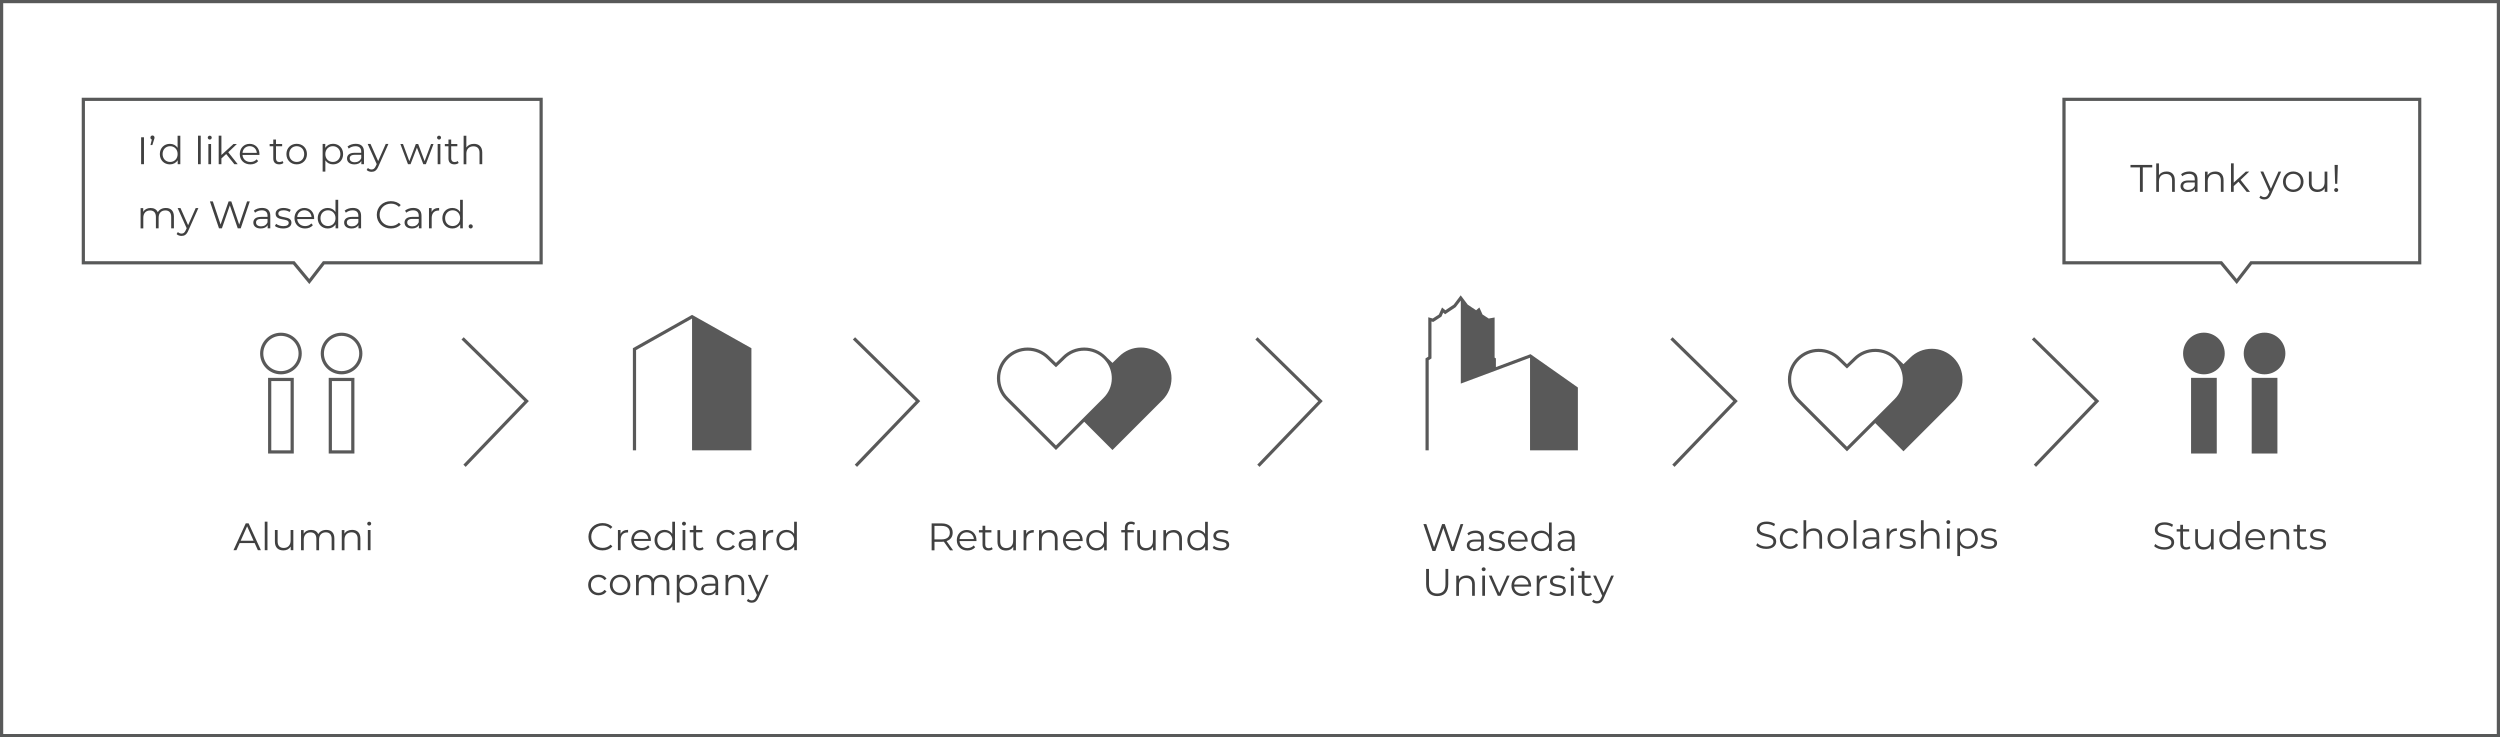 <?xml version="1.0" encoding="utf-8"?>
<!-- Generator: Adobe Illustrator 22.0.1, SVG Export Plug-In . SVG Version: 6.00 Build 0)  -->
<svg version="1.1" id="作業" xmlns="http://www.w3.org/2000/svg" xmlns:xlink="http://www.w3.org/1999/xlink" x="0px" y="0px"
	 width="780px" height="230px" viewBox="0 0 780 230" enable-background="new 0 0 780 230" xml:space="preserve">
<g>
	<g>
		<path fill="#595959" d="M87.65,116.8c-3.59,0-6.5-2.92-6.5-6.5s2.92-6.5,6.5-6.5s6.5,2.92,6.5,6.5S91.24,116.8,87.65,116.8z
			 M87.65,104.79c-3.04,0-5.5,2.47-5.5,5.5s2.47,5.5,5.5,5.5s5.5-2.47,5.5-5.5S90.68,104.79,87.65,104.79z"/>
		<path fill="#595959" d="M91.66,141.5h-8.02v-23.61h8.02V141.5z M84.64,140.5h6.02v-21.61h-6.02V140.5z"/>
	</g>
	<g>
		<path fill="#595959" d="M106.57,116.8c-3.59,0-6.5-2.92-6.5-6.5s2.92-6.5,6.5-6.5s6.5,2.92,6.5,6.5S110.16,116.8,106.57,116.8z
			 M106.57,104.79c-3.04,0-5.5,2.47-5.5,5.5s2.47,5.5,5.5,5.5s5.5-2.47,5.5-5.5S109.61,104.79,106.57,104.79z"/>
		<path fill="#595959" d="M110.58,141.5h-8.02v-23.61h8.02V141.5z M103.56,140.5h6.02v-21.61h-6.02V140.5z"/>
	</g>
</g>
<polygon fill="#595959" points="215.92,98.24 197.46,108.64 197.46,140.5 198.46,140.5 198.46,109.23 215.92,99.39 215.92,99.39 
	215.92,140.5 234.44,140.5 234.44,108.64 "/>
<path fill="#595959" d="M362.71,111.23c-1.81-1.81-4.22-2.81-6.78-2.81s-4.97,1-6.78,2.81c-0.82,0.82-1.62,1.58-2.06,1.99
	c-0.37-0.35-0.99-0.94-1.67-1.6l-0.08-0.09c-0.09-0.1-0.17-0.2-0.27-0.29c-1.82-1.82-4.23-2.8-6.8-2.81c-2.55,0.01-4.95,1-6.76,2.81
	l-0.37,0.37c-0.68,0.67-1.31,1.27-1.68,1.62c-0.44-0.41-1.23-1.17-2.05-1.99c-1.81-1.81-4.22-2.81-6.78-2.81s-4.97,1-6.78,2.81
	c-1.81,1.81-2.81,4.22-2.81,6.78c0,2.56,1,4.97,2.81,6.78l15.61,15.61l8.82-8.82l8.81,8.82l15.61-15.61
	c1.81-1.81,2.81-4.22,2.81-6.78C365.52,115.45,364.52,113.04,362.71,111.23z M314.56,124.08c-1.62-1.62-2.51-3.78-2.51-6.07
	c0-2.29,0.89-4.45,2.51-6.07c1.62-1.62,3.78-2.52,6.07-2.52c2.29,0,4.45,0.89,6.07,2.52c1.24,1.24,2.42,2.33,2.42,2.33l0.34,0.31
	l0.34-0.31c0,0,0.96-0.88,2.05-1.96l0.38-0.38c1.62-1.62,3.76-2.51,6.05-2.51c0.01,0,0.01,0,0.02,0c2.29,0,4.45,0.89,6.07,2.51
	c0.08,0.08,0.15,0.16,0.22,0.24l0.1,0.11c3.04,3.39,2.9,8.57-0.32,11.79l-14.91,14.91L314.56,124.08z"/>
<polygon fill="#595959" points="477.52,110.5 466.72,114.53 466.72,111.82 466.32,111.57 466.32,99.05 464.49,99.38 462.55,98.13 
	461.56,95.93 460.54,96.8 457.94,95.06 455.74,92.14 453.54,95.06 450.94,96.8 449.92,95.93 448.93,98.13 447.01,99.37 
	445.62,98.99 445.62,111.28 444.76,111.82 444.76,140.5 445.76,140.5 445.76,112.37 446.62,111.83 446.62,100.3 447.18,100.45 
	449.72,98.8 450.28,97.55 450.87,98.05 454.16,95.85 455.74,93.8 455.77,93.84 455.77,119.68 477.37,111.62 477.37,140.5 
	492.3,140.5 492.3,120.9 "/>
<path fill="#595959" d="M609.5,111.63c-1.81-1.81-4.22-2.81-6.78-2.81s-4.97,1-6.78,2.81c-0.82,0.82-1.62,1.58-2.06,1.99
	c-0.37-0.34-0.99-0.94-1.67-1.6l-0.09-0.1c-0.08-0.1-0.17-0.19-0.26-0.28c-1.81-1.81-4.22-2.81-6.78-2.81c-0.01,0-0.01,0-0.02,0
	c-2.55,0.01-4.95,1-6.76,2.81l-0.37,0.37c-0.68,0.67-1.31,1.27-1.68,1.62c-0.44-0.41-1.23-1.17-2.05-1.99
	c-1.81-1.81-4.22-2.81-6.78-2.81s-4.97,1-6.78,2.81c-1.81,1.81-2.81,4.22-2.81,6.78s1,4.97,2.81,6.78l15.61,15.61l8.82-8.81
	l8.81,8.81l15.61-15.61c1.81-1.81,2.81-4.22,2.81-6.78S611.31,113.44,609.5,111.63z M576.25,139.38l-14.9-14.91
	c-1.62-1.62-2.51-3.78-2.51-6.07c0-2.29,0.89-4.45,2.51-6.07c1.62-1.62,3.78-2.52,6.07-2.52c2.29,0,4.45,0.89,6.07,2.52
	c1.24,1.23,2.42,2.33,2.42,2.33l0.34,0.31l0.34-0.31c0,0,0.96-0.88,2.05-1.96l0.38-0.38c1.62-1.62,3.77-2.51,6.05-2.51
	c0.01,0,0.01,0,0.02,0c2.29,0,4.45,0.89,6.07,2.52c0.07,0.07,0.14,0.15,0.21,0.23l0.11,0.12v0c1.52,1.7,2.24,3.84,2.19,5.96
	c-0.06,2.12-0.9,4.22-2.51,5.83l-6.8,6.8l0,0L576.25,139.38z"/>
<g>
	<path fill="#595959" d="M687.62,103.79c-3.59,0-6.5,2.92-6.5,6.5c0,3.59,2.92,6.5,6.5,6.5s6.5-2.92,6.5-6.5
		C694.12,106.7,691.2,103.79,687.62,103.79z"/>
	<rect x="683.61" y="117.89" fill="#595959" width="8.02" height="23.61"/>
	<path fill="#595959" d="M706.54,103.79c-3.59,0-6.5,2.92-6.5,6.5c0,3.59,2.92,6.5,6.5,6.5s6.5-2.92,6.5-6.5
		C713.05,106.7,710.13,103.79,706.54,103.79z"/>
	<rect x="702.53" y="117.89" fill="#595959" width="8.02" height="23.61"/>
</g>
<g>
	<g>
		<path fill="#404040" d="M79.45,169.43h-4.68l-1.01,2.24h-0.92l3.84-8.4h0.88l3.84,8.4h-0.94L79.45,169.43z M79.12,168.71
			l-2.02-4.51l-2.01,4.51H79.12z"/>
		<path fill="#404040" d="M82.6,162.77h0.85v8.9H82.6V162.77z"/>
		<path fill="#404040" d="M91.52,165.36v6.31H90.7v-1.15c-0.44,0.77-1.26,1.21-2.27,1.21c-1.61,0-2.66-0.9-2.66-2.71v-3.66h0.85
			v3.57c0,1.34,0.7,2.03,1.9,2.03c1.32,0,2.15-0.85,2.15-2.29v-3.31H91.52z"/>
		<path fill="#404040" d="M104.32,168.01v3.66h-0.85v-3.57c0-1.33-0.67-2.01-1.81-2.01c-1.3,0-2.11,0.84-2.11,2.28v3.31h-0.85v-3.57
			c0-1.33-0.67-2.01-1.82-2.01c-1.28,0-2.11,0.84-2.11,2.28v3.31h-0.85v-6.31h0.82v1.15c0.44-0.76,1.26-1.2,2.31-1.2
			c1.04,0,1.86,0.44,2.24,1.33c0.46-0.82,1.35-1.33,2.49-1.33C103.31,165.31,104.32,166.2,104.32,168.01z"/>
		<path fill="#404040" d="M112.44,168.01v3.66h-0.85v-3.57c0-1.33-0.7-2.01-1.9-2.01c-1.35,0-2.21,0.84-2.21,2.28v3.31h-0.85v-6.31
			h0.82v1.16c0.46-0.77,1.31-1.21,2.4-1.21C111.39,165.31,112.44,166.2,112.44,168.01z"/>
		<path fill="#404040" d="M114.57,163.37c0-0.32,0.28-0.6,0.62-0.6s0.62,0.26,0.62,0.59c0,0.35-0.26,0.62-0.62,0.62
			C114.85,163.98,114.57,163.71,114.57,163.37z M114.76,165.36h0.85v6.31h-0.85V165.36z"/>
	</g>
</g>
<g>
	<g>
		<path fill="#404040" d="M44.03,42.83h0.89v8.4h-0.89V42.83z"/>
		<path fill="#404040" d="M48.21,42.92c0,0.2-0.05,0.35-0.16,0.68l-0.52,1.66h-0.58l0.42-1.73c-0.26-0.08-0.44-0.3-0.44-0.61
			c0-0.38,0.28-0.65,0.64-0.65C47.94,42.27,48.21,42.56,48.21,42.92z"/>
		<path fill="#404040" d="M56.26,42.33v8.9h-0.82v-1.25c-0.52,0.85-1.39,1.31-2.43,1.31c-1.8,0-3.14-1.31-3.14-3.21
			s1.34-3.2,3.14-3.2c1.01,0,1.87,0.43,2.4,1.25v-3.79H56.26z M55.42,48.07c0-1.48-1.01-2.46-2.34-2.46c-1.34,0-2.35,0.98-2.35,2.46
			s1.01,2.46,2.35,2.46C54.41,50.53,55.42,49.55,55.42,48.07z"/>
		<path fill="#404040" d="M61.78,42.33h0.85v8.9h-0.85V42.33z"/>
		<path fill="#404040" d="M64.82,42.93c0-0.32,0.28-0.6,0.62-0.6s0.62,0.26,0.62,0.59c0,0.35-0.26,0.62-0.62,0.62
			C65.09,43.54,64.82,43.26,64.82,42.93z M65.01,44.92h0.85v6.31h-0.85V44.92z"/>
		<path fill="#404040" d="M70.57,48.06l-1.49,1.37v1.8h-0.85v-8.9h0.85v6.03l3.77-3.44h1.06l-2.7,2.58l2.95,3.73h-1.04L70.57,48.06z
			"/>
		<path fill="#404040" d="M80.94,48.34h-5.28c0.1,1.32,1.1,2.2,2.48,2.2c0.77,0,1.45-0.28,1.93-0.83l0.48,0.55
			c-0.56,0.67-1.44,1.03-2.43,1.03c-1.97,0-3.31-1.34-3.31-3.21s1.31-3.2,3.08-3.2c1.78,0,3.06,1.31,3.06,3.2
			C80.95,48.15,80.94,48.24,80.94,48.34z M75.66,47.7h4.47c-0.11-1.24-1.01-2.1-2.24-2.1C76.67,45.6,75.77,46.47,75.66,47.7z"/>
		<path fill="#404040" d="M88.44,50.84c-0.34,0.3-0.84,0.44-1.33,0.44c-1.19,0-1.85-0.67-1.85-1.83v-3.81h-1.13v-0.72h1.13v-1.38
			h0.85v1.38h1.92v0.72h-1.92v3.77c0,0.74,0.38,1.15,1.09,1.15c0.35,0,0.7-0.11,0.94-0.32L88.44,50.84z"/>
		<path fill="#404040" d="M89.36,48.07c0-1.87,1.37-3.2,3.21-3.2c1.85,0,3.2,1.33,3.2,3.2s-1.36,3.21-3.2,3.21
			C90.72,51.29,89.36,49.94,89.36,48.07z M94.91,48.07c0-1.48-1-2.46-2.34-2.46s-2.35,0.98-2.35,2.46s1.01,2.46,2.35,2.46
			S94.91,49.55,94.91,48.07z"/>
		<path fill="#404040" d="M107.05,48.07c0,1.92-1.34,3.21-3.14,3.21c-1.01,0-1.87-0.43-2.4-1.25v3.51h-0.85v-8.64h0.82v1.25
			c0.52-0.84,1.39-1.29,2.43-1.29C105.71,44.87,107.05,46.17,107.05,48.07z M106.2,48.07c0-1.46-1.02-2.46-2.35-2.46
			c-1.34,0-2.35,1-2.35,2.46c0,1.48,1.01,2.46,2.35,2.46C105.18,50.53,106.2,49.55,106.2,48.07z"/>
		<path fill="#404040" d="M113.56,47.32v3.91h-0.82v-0.98c-0.38,0.65-1.13,1.04-2.17,1.04c-1.43,0-2.3-0.74-2.3-1.83
			c0-0.97,0.62-1.79,2.43-1.79h2v-0.38c0-1.08-0.61-1.67-1.79-1.67c-0.82,0-1.58,0.29-2.1,0.74l-0.38-0.64
			c0.64-0.54,1.57-0.85,2.57-0.85C112.63,44.87,113.56,45.69,113.56,47.32z M112.71,49.33V48.3h-1.98c-1.22,0-1.62,0.48-1.62,1.13
			c0,0.73,0.59,1.19,1.6,1.19C111.66,50.62,112.37,50.16,112.71,49.33z"/>
		<path fill="#404040" d="M121.18,44.92l-3.15,7.06c-0.53,1.24-1.2,1.63-2.1,1.63c-0.59,0-1.15-0.19-1.54-0.58l0.4-0.63
			c0.31,0.31,0.7,0.48,1.15,0.48c0.56,0,0.95-0.26,1.31-1.06l0.28-0.61l-2.82-6.3h0.89l2.38,5.36l2.37-5.36H121.18z"/>
		<path fill="#404040" d="M135.26,44.92l-2.39,6.31h-0.8l-1.99-5.17l-1.99,5.17h-0.8l-2.38-6.31h0.82l1.98,5.36l2.03-5.36h0.73
			l2.01,5.36l2-5.36H135.26z"/>
		<path fill="#404040" d="M136.36,42.93c0-0.32,0.28-0.6,0.62-0.6s0.62,0.26,0.62,0.59c0,0.35-0.26,0.62-0.62,0.62
			C136.64,43.54,136.36,43.26,136.36,42.93z M136.55,44.92h0.85v6.31h-0.85V44.92z"/>
		<path fill="#404040" d="M143.1,50.84c-0.34,0.3-0.84,0.44-1.33,0.44c-1.19,0-1.85-0.67-1.85-1.83v-3.81h-1.13v-0.72h1.13v-1.38
			h0.85v1.38h1.92v0.72h-1.92v3.77c0,0.74,0.38,1.15,1.09,1.15c0.35,0,0.7-0.11,0.94-0.32L143.1,50.84z"/>
		<path fill="#404040" d="M150.46,47.57v3.66h-0.85v-3.57c0-1.33-0.7-2.01-1.9-2.01c-1.35,0-2.21,0.84-2.21,2.28v3.31h-0.85v-8.9
			h0.85v3.69c0.47-0.73,1.29-1.15,2.36-1.15C149.4,44.87,150.46,45.76,150.46,47.57z"/>
		<path fill="#404040" d="M54.26,67.57v3.66h-0.85v-3.57c0-1.33-0.67-2.01-1.81-2.01c-1.3,0-2.11,0.84-2.11,2.28v3.31h-0.85v-3.57
			c0-1.33-0.67-2.01-1.82-2.01c-1.28,0-2.11,0.84-2.11,2.28v3.31h-0.85v-6.31h0.82v1.15c0.44-0.76,1.26-1.2,2.31-1.2
			c1.04,0,1.86,0.44,2.24,1.33c0.46-0.82,1.35-1.33,2.49-1.33C53.26,64.87,54.26,65.76,54.26,67.57z"/>
		<path fill="#404040" d="M61.89,64.92l-3.15,7.06c-0.53,1.24-1.2,1.63-2.1,1.63c-0.59,0-1.15-0.19-1.54-0.58l0.4-0.63
			c0.31,0.31,0.7,0.48,1.15,0.48c0.56,0,0.95-0.26,1.31-1.06l0.28-0.61l-2.82-6.3h0.89l2.38,5.36l2.37-5.36H61.89z"/>
		<path fill="#404040" d="M77.94,62.83l-2.83,8.4h-0.94l-2.46-7.16l-2.47,7.16h-0.92l-2.83-8.4h0.91l2.42,7.22l2.51-7.22h0.83
			l2.47,7.26l2.46-7.26H77.94z"/>
		<path fill="#404040" d="M84.33,67.32v3.91h-0.82v-0.98c-0.38,0.65-1.13,1.04-2.17,1.04c-1.43,0-2.3-0.74-2.3-1.83
			c0-0.97,0.62-1.79,2.43-1.79h2v-0.38c0-1.08-0.61-1.67-1.79-1.67c-0.82,0-1.58,0.29-2.1,0.74l-0.38-0.64
			c0.64-0.54,1.57-0.85,2.57-0.85C83.4,64.87,84.33,65.69,84.33,67.32z M83.47,69.33V68.3H81.5c-1.22,0-1.62,0.48-1.62,1.13
			c0,0.73,0.59,1.19,1.6,1.19C82.43,70.62,83.14,70.16,83.47,69.33z"/>
		<path fill="#404040" d="M85.77,70.51l0.38-0.67c0.5,0.4,1.35,0.71,2.24,0.71c1.2,0,1.69-0.41,1.69-1.03
			c0-1.64-4.09-0.35-4.09-2.84c0-1.03,0.89-1.8,2.49-1.8c0.82,0,1.7,0.23,2.23,0.59l-0.37,0.68c-0.55-0.38-1.21-0.54-1.86-0.54
			c-1.14,0-1.64,0.44-1.64,1.04c0,1.7,4.09,0.42,4.09,2.84c0,1.09-0.96,1.8-2.6,1.8C87.29,71.29,86.28,70.95,85.77,70.51z"/>
		<path fill="#404040" d="M98.01,68.34h-5.28c0.1,1.32,1.1,2.2,2.48,2.2c0.77,0,1.45-0.28,1.93-0.83l0.48,0.55
			c-0.56,0.67-1.44,1.03-2.43,1.03c-1.97,0-3.31-1.34-3.31-3.21s1.31-3.2,3.08-3.2c1.78,0,3.06,1.31,3.06,3.2
			C98.02,68.15,98.01,68.24,98.01,68.34z M92.73,67.7h4.47c-0.11-1.24-1.01-2.1-2.24-2.1C93.74,65.6,92.84,66.47,92.73,67.7z"/>
		<path fill="#404040" d="M105.52,62.33v8.9h-0.82v-1.25c-0.52,0.85-1.39,1.31-2.43,1.31c-1.8,0-3.14-1.31-3.14-3.21
			s1.34-3.2,3.14-3.2c1.01,0,1.87,0.43,2.4,1.25v-3.79H105.52z M104.68,68.07c0-1.48-1.01-2.46-2.34-2.46
			c-1.34,0-2.35,0.98-2.35,2.46s1.01,2.46,2.35,2.46C103.67,70.53,104.68,69.55,104.68,68.07z"/>
		<path fill="#404040" d="M112.66,67.32v3.91h-0.82v-0.98c-0.38,0.65-1.13,1.04-2.17,1.04c-1.43,0-2.3-0.74-2.3-1.83
			c0-0.97,0.62-1.79,2.43-1.79h2v-0.38c0-1.08-0.61-1.67-1.79-1.67c-0.82,0-1.58,0.29-2.1,0.74l-0.38-0.64
			c0.64-0.54,1.57-0.85,2.57-0.85C111.73,64.87,112.66,65.69,112.66,67.32z M111.81,69.33V68.3h-1.98c-1.22,0-1.62,0.48-1.62,1.13
			c0,0.73,0.59,1.19,1.6,1.19C110.76,70.62,111.47,70.16,111.81,69.33z"/>
		<path fill="#404040" d="M117.56,67.03c0-2.46,1.87-4.27,4.4-4.27c1.22,0,2.33,0.41,3.07,1.22l-0.56,0.56c-0.68-0.7-1.52-1-2.48-1
			c-2.03,0-3.55,1.49-3.55,3.48c0,1.99,1.52,3.48,3.55,3.48c0.96,0,1.8-0.3,2.48-1.01l0.56,0.56c-0.74,0.82-1.85,1.24-3.08,1.24
			C119.43,71.3,117.56,69.49,117.56,67.03z"/>
		<path fill="#404040" d="M131.51,67.32v3.91h-0.82v-0.98c-0.38,0.65-1.13,1.04-2.17,1.04c-1.43,0-2.3-0.74-2.3-1.83
			c0-0.97,0.62-1.79,2.43-1.79h2v-0.38c0-1.08-0.61-1.67-1.79-1.67c-0.82,0-1.58,0.29-2.1,0.74l-0.38-0.64
			c0.64-0.54,1.57-0.85,2.57-0.85C130.59,64.87,131.51,65.69,131.51,67.32z M130.66,69.33V68.3h-1.98c-1.22,0-1.62,0.48-1.62,1.13
			c0,0.73,0.59,1.19,1.6,1.19C129.61,70.62,130.32,70.16,130.66,69.33z"/>
		<path fill="#404040" d="M137.01,64.87v0.83c-0.07,0-0.14-0.01-0.2-0.01c-1.32,0-2.12,0.84-2.12,2.33v3.21h-0.85v-6.31h0.82v1.24
			C135.04,65.31,135.84,64.87,137.01,64.87z"/>
		<path fill="#404040" d="M144.4,62.33v8.9h-0.82v-1.25c-0.52,0.85-1.39,1.31-2.43,1.31c-1.8,0-3.14-1.31-3.14-3.21
			s1.34-3.2,3.14-3.2c1.01,0,1.87,0.43,2.4,1.25v-3.79H144.4z M143.56,68.07c0-1.48-1.01-2.46-2.34-2.46
			c-1.34,0-2.35,0.98-2.35,2.46s1.01,2.46,2.35,2.46C142.55,70.53,143.56,69.55,143.56,68.07z"/>
		<path fill="#404040" d="M146.22,70.63c0-0.37,0.29-0.65,0.64-0.65c0.35,0,0.65,0.28,0.65,0.65s-0.3,0.66-0.65,0.66
			C146.51,71.29,146.22,71,146.22,70.63z"/>
	</g>
</g>
<g>
	<g>
		<path fill="#404040" d="M183.59,167.47c0-2.46,1.87-4.27,4.4-4.27c1.22,0,2.33,0.41,3.07,1.22l-0.56,0.56c-0.68-0.7-1.52-1-2.48-1
			c-2.03,0-3.55,1.49-3.55,3.48c0,1.99,1.52,3.48,3.55,3.48c0.96,0,1.8-0.3,2.48-1.01l0.56,0.56c-0.74,0.82-1.85,1.24-3.08,1.24
			C185.46,171.74,183.59,169.93,183.59,167.47z"/>
		<path fill="#404040" d="M195.96,165.31v0.83c-0.07,0-0.14-0.01-0.2-0.01c-1.32,0-2.12,0.84-2.12,2.33v3.21h-0.85v-6.31h0.82v1.24
			C193.99,165.76,194.79,165.31,195.96,165.31z"/>
		<path fill="#404040" d="M203.08,168.78h-5.28c0.1,1.32,1.1,2.2,2.48,2.2c0.77,0,1.45-0.28,1.93-0.83l0.48,0.55
			c-0.56,0.67-1.44,1.03-2.43,1.03c-1.97,0-3.31-1.34-3.31-3.21s1.31-3.2,3.08-3.2c1.78,0,3.06,1.31,3.06,3.2
			C203.1,168.59,203.08,168.68,203.08,168.78z M197.81,168.14h4.47c-0.11-1.24-1.01-2.1-2.24-2.1
			C198.81,166.04,197.91,166.91,197.81,168.14z"/>
		<path fill="#404040" d="M210.6,162.77v8.9h-0.82v-1.25c-0.52,0.85-1.39,1.31-2.43,1.31c-1.8,0-3.14-1.31-3.14-3.21
			s1.34-3.2,3.14-3.2c1.01,0,1.87,0.43,2.4,1.25v-3.79H210.6z M209.76,168.51c0-1.48-1.01-2.46-2.34-2.46
			c-1.34,0-2.35,0.98-2.35,2.46s1.01,2.46,2.35,2.46C208.75,170.97,209.76,169.99,209.76,168.51z"/>
		<path fill="#404040" d="M212.78,163.37c0-0.32,0.28-0.6,0.62-0.6s0.62,0.26,0.62,0.59c0,0.35-0.26,0.62-0.62,0.62
			C213.06,163.98,212.78,163.71,212.78,163.37z M212.97,165.36h0.85v6.31h-0.85V165.36z"/>
		<path fill="#404040" d="M219.52,171.29c-0.34,0.3-0.84,0.44-1.33,0.44c-1.19,0-1.85-0.67-1.85-1.83v-3.81h-1.13v-0.72h1.13v-1.38
			h0.85v1.38h1.92v0.72h-1.92v3.77c0,0.74,0.38,1.15,1.09,1.15c0.35,0,0.7-0.11,0.94-0.32L219.52,171.29z"/>
		<path fill="#404040" d="M223.58,168.51c0-1.88,1.37-3.2,3.25-3.2c1.07,0,1.97,0.42,2.47,1.25l-0.64,0.43
			c-0.43-0.64-1.1-0.94-1.83-0.94c-1.38,0-2.39,0.98-2.39,2.46c0,1.49,1.01,2.46,2.39,2.46c0.73,0,1.4-0.29,1.83-0.92l0.64,0.43
			c-0.5,0.82-1.4,1.25-2.47,1.25C224.95,171.73,223.58,170.4,223.58,168.51z"/>
		<path fill="#404040" d="M235.74,167.76v3.91h-0.82v-0.98c-0.38,0.65-1.13,1.04-2.17,1.04c-1.43,0-2.3-0.74-2.3-1.83
			c0-0.97,0.62-1.79,2.43-1.79h2v-0.38c0-1.08-0.61-1.67-1.79-1.67c-0.82,0-1.58,0.29-2.1,0.74l-0.38-0.64
			c0.64-0.54,1.57-0.85,2.57-0.85C234.81,165.31,235.74,166.13,235.74,167.76z M234.88,169.77v-1.03h-1.98
			c-1.22,0-1.62,0.48-1.62,1.13c0,0.73,0.59,1.19,1.6,1.19C233.84,171.06,234.55,170.6,234.88,169.77z"/>
		<path fill="#404040" d="M241.23,165.31v0.83c-0.07,0-0.14-0.01-0.2-0.01c-1.32,0-2.12,0.84-2.12,2.33v3.21h-0.85v-6.31h0.82v1.24
			C239.27,165.76,240.07,165.31,241.23,165.31z"/>
		<path fill="#404040" d="M248.62,162.77v8.9h-0.82v-1.25c-0.52,0.85-1.39,1.31-2.43,1.31c-1.8,0-3.14-1.31-3.14-3.21
			s1.34-3.2,3.14-3.2c1.01,0,1.87,0.43,2.4,1.25v-3.79H248.62z M247.78,168.51c0-1.48-1.01-2.46-2.34-2.46
			c-1.34,0-2.35,0.98-2.35,2.46s1.01,2.46,2.35,2.46C246.78,170.97,247.78,169.99,247.78,168.51z"/>
		<path fill="#404040" d="M183.51,182.51c0-1.88,1.37-3.2,3.25-3.2c1.07,0,1.97,0.42,2.47,1.25l-0.64,0.43
			c-0.43-0.64-1.1-0.94-1.83-0.94c-1.38,0-2.39,0.98-2.39,2.46c0,1.49,1.01,2.46,2.39,2.46c0.73,0,1.4-0.29,1.83-0.92l0.64,0.43
			c-0.5,0.82-1.4,1.25-2.47,1.25C184.88,185.73,183.51,184.4,183.51,182.51z"/>
		<path fill="#404040" d="M190.27,182.51c0-1.87,1.37-3.2,3.21-3.2c1.85,0,3.2,1.33,3.2,3.2s-1.36,3.21-3.2,3.21
			C191.64,185.73,190.27,184.39,190.27,182.51z M195.82,182.51c0-1.48-1-2.46-2.34-2.46s-2.35,0.98-2.35,2.46s1.01,2.46,2.35,2.46
			S195.82,183.99,195.82,182.51z"/>
		<path fill="#404040" d="M208.84,182.01v3.66h-0.85v-3.57c0-1.33-0.67-2.01-1.81-2.01c-1.3,0-2.11,0.84-2.11,2.28v3.31h-0.85v-3.57
			c0-1.33-0.67-2.01-1.82-2.01c-1.28,0-2.11,0.84-2.11,2.28v3.31h-0.85v-6.31h0.82v1.15c0.44-0.76,1.26-1.2,2.31-1.2
			c1.04,0,1.86,0.44,2.24,1.33c0.46-0.82,1.35-1.33,2.49-1.33C207.83,179.31,208.84,180.2,208.84,182.01z"/>
		<path fill="#404040" d="M217.55,182.51c0,1.92-1.34,3.21-3.14,3.21c-1.01,0-1.87-0.43-2.4-1.25V188h-0.85v-8.64h0.82v1.25
			c0.52-0.84,1.39-1.29,2.43-1.29C216.21,179.31,217.55,180.61,217.55,182.51z M216.7,182.51c0-1.46-1.02-2.46-2.35-2.46
			c-1.34,0-2.35,1-2.35,2.46c0,1.48,1.01,2.46,2.35,2.46C215.68,184.97,216.7,183.99,216.7,182.51z"/>
		<path fill="#404040" d="M224.06,181.76v3.91h-0.82v-0.98c-0.38,0.65-1.13,1.04-2.17,1.04c-1.43,0-2.3-0.74-2.3-1.83
			c0-0.97,0.62-1.79,2.43-1.79h2v-0.38c0-1.08-0.61-1.67-1.79-1.67c-0.82,0-1.58,0.29-2.1,0.74l-0.38-0.64
			c0.64-0.54,1.57-0.85,2.57-0.85C223.14,179.31,224.06,180.13,224.06,181.76z M223.21,183.77v-1.03h-1.98
			c-1.22,0-1.62,0.48-1.62,1.13c0,0.73,0.59,1.19,1.6,1.19C222.16,185.06,222.87,184.6,223.21,183.77z"/>
		<path fill="#404040" d="M232.18,182.01v3.66h-0.85v-3.57c0-1.33-0.7-2.01-1.9-2.01c-1.35,0-2.21,0.84-2.21,2.28v3.31h-0.85v-6.31
			h0.82v1.16c0.46-0.77,1.31-1.21,2.4-1.21C231.13,179.31,232.18,180.2,232.18,182.01z"/>
		<path fill="#404040" d="M239.8,179.36l-3.15,7.06c-0.53,1.24-1.2,1.63-2.1,1.63c-0.59,0-1.15-0.19-1.54-0.58l0.4-0.63
			c0.31,0.31,0.7,0.48,1.15,0.48c0.56,0,0.95-0.26,1.31-1.06l0.28-0.61l-2.82-6.3h0.89l2.38,5.36l2.37-5.36H239.8z"/>
	</g>
</g>
<g>
	<g>
		<path fill="#404040" d="M296.4,171.7l-1.92-2.7c-0.22,0.02-0.43,0.04-0.67,0.04h-2.25v2.66h-0.89v-8.4h3.14
			c2.13,0,3.43,1.08,3.43,2.88c0,1.32-0.7,2.24-1.92,2.64l2.05,2.88H296.4z M296.35,166.19c0-1.34-0.89-2.11-2.57-2.11h-2.23v4.21
			h2.23C295.46,168.29,296.35,167.51,296.35,166.19z"/>
		<path fill="#404040" d="M304.65,168.81h-5.28c0.1,1.32,1.1,2.2,2.48,2.2c0.77,0,1.45-0.28,1.93-0.83l0.48,0.55
			c-0.56,0.67-1.44,1.03-2.43,1.03c-1.97,0-3.31-1.34-3.31-3.21s1.31-3.2,3.08-3.2c1.78,0,3.06,1.31,3.06,3.2
			C304.66,168.62,304.65,168.72,304.65,168.81z M299.38,168.18h4.47c-0.11-1.24-1.01-2.1-2.24-2.1
			C300.38,166.08,299.48,166.94,299.38,168.18z"/>
		<path fill="#404040" d="M309.73,171.32c-0.34,0.3-0.84,0.44-1.33,0.44c-1.19,0-1.85-0.67-1.85-1.83v-3.81h-1.13v-0.72h1.13v-1.38
			h0.85v1.38h1.92v0.72h-1.92v3.77c0,0.74,0.38,1.15,1.09,1.15c0.35,0,0.7-0.11,0.94-0.32L309.73,171.32z"/>
		<path fill="#404040" d="M316.96,165.4v6.31h-0.82v-1.15c-0.44,0.77-1.26,1.21-2.27,1.21c-1.61,0-2.66-0.9-2.66-2.71v-3.66h0.85
			v3.57c0,1.34,0.7,2.03,1.9,2.03c1.32,0,2.15-0.85,2.15-2.29v-3.31H316.96z"/>
		<path fill="#404040" d="M322.53,165.35v0.83c-0.07,0-0.14-0.01-0.2-0.01c-1.32,0-2.12,0.84-2.12,2.33v3.21h-0.85v-6.31h0.82v1.24
			C320.57,165.79,321.37,165.35,322.53,165.35z"/>
		<path fill="#404040" d="M329.97,168.05v3.66h-0.85v-3.57c0-1.33-0.7-2.01-1.89-2.01c-1.36,0-2.21,0.84-2.21,2.28v3.31h-0.85v-6.31
			h0.82v1.16c0.46-0.77,1.31-1.21,2.4-1.21C328.92,165.35,329.97,166.23,329.97,168.05z"/>
		<path fill="#404040" d="M337.78,168.81h-5.28c0.1,1.32,1.1,2.2,2.48,2.2c0.77,0,1.45-0.28,1.93-0.83l0.48,0.55
			c-0.56,0.67-1.44,1.03-2.43,1.03c-1.97,0-3.31-1.34-3.31-3.21s1.31-3.2,3.08-3.2c1.78,0,3.06,1.31,3.06,3.2
			C337.8,168.62,337.78,168.72,337.78,168.81z M332.51,168.18h4.47c-0.11-1.24-1.01-2.1-2.24-2.1
			C333.51,166.08,332.61,166.94,332.51,168.18z"/>
		<path fill="#404040" d="M345.3,162.8v8.9h-0.82v-1.25c-0.52,0.85-1.39,1.31-2.43,1.31c-1.8,0-3.14-1.31-3.14-3.21
			s1.34-3.2,3.14-3.2c1.01,0,1.87,0.43,2.4,1.25v-3.79H345.3z M344.46,168.55c0-1.48-1.01-2.46-2.34-2.46
			c-1.34,0-2.35,0.98-2.35,2.46s1.01,2.46,2.35,2.46C343.45,171.01,344.46,170.02,344.46,168.55z"/>
		<path fill="#404040" d="M351.79,164.65v0.74h1.94v0.72h-1.92v5.59h-0.85v-5.59h-1.13v-0.72h1.13v-0.78c0-1.13,0.67-1.87,1.91-1.87
			c0.47,0,0.95,0.13,1.26,0.4l-0.29,0.64c-0.24-0.2-0.58-0.31-0.94-0.31C352.17,163.46,351.79,163.87,351.79,164.65z"/>
		<path fill="#404040" d="M360.57,165.4v6.31h-0.82v-1.15c-0.44,0.77-1.26,1.21-2.27,1.21c-1.61,0-2.66-0.9-2.66-2.71v-3.66h0.85
			v3.57c0,1.34,0.7,2.03,1.9,2.03c1.32,0,2.15-0.85,2.15-2.29v-3.31H360.57z"/>
		<path fill="#404040" d="M368.77,168.05v3.66h-0.85v-3.57c0-1.33-0.7-2.01-1.89-2.01c-1.36,0-2.21,0.84-2.21,2.28v3.31h-0.85v-6.31
			h0.82v1.16c0.46-0.77,1.31-1.21,2.4-1.21C367.71,165.35,368.77,166.23,368.77,168.05z"/>
		<path fill="#404040" d="M376.84,162.8v8.9h-0.82v-1.25c-0.52,0.85-1.39,1.31-2.43,1.31c-1.8,0-3.14-1.31-3.14-3.21
			s1.34-3.2,3.14-3.2c1.01,0,1.87,0.43,2.4,1.25v-3.79H376.84z M376,168.55c0-1.48-1.01-2.46-2.34-2.46c-1.34,0-2.35,0.98-2.35,2.46
			s1.01,2.46,2.35,2.46C375,171.01,376,170.02,376,168.55z"/>
		<path fill="#404040" d="M378.35,170.98l0.38-0.67c0.5,0.4,1.36,0.71,2.24,0.71c1.2,0,1.69-0.41,1.69-1.03
			c0-1.64-4.09-0.35-4.09-2.84c0-1.03,0.89-1.8,2.49-1.8c0.82,0,1.7,0.23,2.23,0.59l-0.37,0.68c-0.55-0.38-1.21-0.54-1.86-0.54
			c-1.14,0-1.64,0.44-1.64,1.04c0,1.7,4.09,0.42,4.09,2.84c0,1.09-0.96,1.8-2.6,1.8C379.87,171.76,378.86,171.43,378.35,170.98z"/>
	</g>
</g>
<g>
	<path fill="#404040" d="M456.55,163.51l-2.83,8.4h-0.94l-2.46-7.16l-2.47,7.16h-0.92l-2.83-8.4h0.91l2.42,7.22l2.51-7.22h0.83
		l2.47,7.26l2.46-7.26H456.55z"/>
	<path fill="#404040" d="M462.94,167.99v3.91h-0.82v-0.98c-0.38,0.65-1.13,1.04-2.17,1.04c-1.43,0-2.3-0.74-2.3-1.83
		c0-0.97,0.62-1.79,2.44-1.79h2v-0.38c0-1.08-0.61-1.67-1.79-1.67c-0.82,0-1.58,0.29-2.1,0.74l-0.38-0.64
		c0.64-0.54,1.57-0.85,2.57-0.85C462.01,165.54,462.94,166.36,462.94,167.99z M462.09,170.01v-1.03h-1.98
		c-1.22,0-1.62,0.48-1.62,1.13c0,0.73,0.59,1.19,1.6,1.19C461.04,171.29,461.75,170.83,462.09,170.01z"/>
	<path fill="#404040" d="M464.38,171.18l0.38-0.67c0.5,0.4,1.36,0.71,2.24,0.71c1.2,0,1.69-0.41,1.69-1.03
		c0-1.64-4.09-0.35-4.09-2.84c0-1.03,0.89-1.8,2.49-1.8c0.82,0,1.7,0.23,2.23,0.59l-0.37,0.68c-0.55-0.38-1.21-0.54-1.86-0.54
		c-1.14,0-1.64,0.44-1.64,1.04c0,1.7,4.09,0.42,4.09,2.84c0,1.09-0.96,1.8-2.6,1.8C465.9,171.96,464.9,171.63,464.38,171.18z"/>
	<path fill="#404040" d="M476.62,169.01h-5.28c0.1,1.32,1.1,2.2,2.48,2.2c0.77,0,1.45-0.28,1.93-0.83l0.48,0.55
		c-0.56,0.67-1.44,1.03-2.43,1.03c-1.97,0-3.31-1.34-3.31-3.21s1.31-3.2,3.08-3.2c1.78,0,3.06,1.31,3.06,3.2
		C476.63,168.82,476.62,168.92,476.62,169.01z M471.34,168.38h4.47c-0.11-1.24-1.01-2.1-2.24-2.1
		C472.35,166.28,471.45,167.14,471.34,168.38z"/>
	<path fill="#404040" d="M484.13,163v8.9h-0.82v-1.25c-0.52,0.85-1.39,1.31-2.43,1.31c-1.8,0-3.14-1.31-3.14-3.21s1.34-3.2,3.14-3.2
		c1.01,0,1.87,0.43,2.4,1.25V163H484.13z M483.29,168.75c0-1.48-1.01-2.46-2.34-2.46c-1.34,0-2.35,0.98-2.35,2.46
		s1.01,2.46,2.35,2.46C482.28,171.21,483.29,170.22,483.29,168.75z"/>
	<path fill="#404040" d="M491.27,167.99v3.91h-0.82v-0.98c-0.38,0.65-1.13,1.04-2.17,1.04c-1.43,0-2.3-0.74-2.3-1.83
		c0-0.97,0.62-1.79,2.44-1.79h2v-0.38c0-1.08-0.61-1.67-1.79-1.67c-0.82,0-1.58,0.29-2.1,0.74l-0.38-0.64
		c0.64-0.54,1.57-0.85,2.57-0.85C490.35,165.54,491.27,166.36,491.27,167.99z M490.42,170.01v-1.03h-1.98
		c-1.22,0-1.62,0.48-1.62,1.13c0,0.73,0.59,1.19,1.6,1.19C489.37,171.29,490.08,170.83,490.42,170.01z"/>
	<path fill="#404040" d="M444.95,182.32v-4.81h0.89v4.77c0,1.99,0.94,2.9,2.57,2.9c1.64,0,2.58-0.91,2.58-2.9v-4.77h0.86v4.81
		c0,2.41-1.29,3.66-3.44,3.66C446.26,185.97,444.95,184.73,444.95,182.32z"/>
	<path fill="#404040" d="M460.15,182.24v3.66h-0.85v-3.57c0-1.33-0.7-2.01-1.89-2.01c-1.36,0-2.21,0.84-2.21,2.28v3.31h-0.85v-6.31
		h0.82v1.16c0.46-0.77,1.31-1.21,2.4-1.21C459.1,179.54,460.15,180.43,460.15,182.24z"/>
	<path fill="#404040" d="M462.28,177.6c0-0.32,0.28-0.6,0.62-0.6s0.62,0.26,0.62,0.59c0,0.35-0.26,0.62-0.62,0.62
		C462.56,178.21,462.28,177.94,462.28,177.6z M462.47,179.59h0.85v6.31h-0.85V179.59z"/>
	<path fill="#404040" d="M471,179.59l-2.81,6.31h-0.88l-2.79-6.31h0.89l2.36,5.37l2.39-5.37H471z"/>
	<path fill="#404040" d="M477.7,183.01h-5.28c0.1,1.32,1.1,2.2,2.48,2.2c0.77,0,1.45-0.28,1.93-0.83l0.48,0.55
		c-0.56,0.67-1.44,1.03-2.43,1.03c-1.97,0-3.31-1.34-3.31-3.21s1.31-3.2,3.08-3.2c1.78,0,3.06,1.31,3.06,3.2
		C477.71,182.82,477.7,182.92,477.7,183.01z M472.42,182.38h4.47c-0.11-1.24-1.01-2.1-2.24-2.1
		C473.43,180.28,472.53,181.14,472.42,182.38z"/>
	<path fill="#404040" d="M482.63,179.54v0.83c-0.07,0-0.14-0.01-0.2-0.01c-1.32,0-2.12,0.84-2.12,2.33v3.21h-0.85v-6.31h0.82v1.24
		C480.66,179.99,481.47,179.54,482.63,179.54z"/>
	<path fill="#404040" d="M483.39,185.18l0.38-0.67c0.5,0.4,1.36,0.71,2.24,0.71c1.2,0,1.69-0.41,1.69-1.03
		c0-1.64-4.09-0.35-4.09-2.84c0-1.03,0.89-1.8,2.49-1.8c0.82,0,1.7,0.23,2.23,0.59l-0.37,0.68c-0.55-0.38-1.21-0.54-1.86-0.54
		c-1.14,0-1.64,0.44-1.64,1.04c0,1.7,4.09,0.42,4.09,2.84c0,1.09-0.96,1.8-2.6,1.8C484.91,185.96,483.9,185.63,483.39,185.18z"/>
	<path fill="#404040" d="M489.94,177.6c0-0.32,0.28-0.6,0.62-0.6s0.62,0.26,0.62,0.59c0,0.35-0.26,0.62-0.62,0.62
		C490.21,178.21,489.94,177.94,489.94,177.6z M490.13,179.59h0.85v6.31h-0.85V179.59z"/>
	<path fill="#404040" d="M496.68,185.52c-0.34,0.3-0.84,0.44-1.33,0.44c-1.19,0-1.85-0.67-1.85-1.83v-3.81h-1.13v-0.72h1.13v-1.38
		h0.85v1.38h1.92v0.72h-1.92v3.77c0,0.74,0.38,1.15,1.09,1.15c0.35,0,0.7-0.11,0.94-0.32L496.68,185.52z"/>
	<path fill="#404040" d="M503.53,179.59l-3.15,7.06c-0.53,1.24-1.2,1.63-2.1,1.63c-0.59,0-1.15-0.19-1.54-0.58l0.4-0.63
		c0.31,0.31,0.7,0.48,1.15,0.48c0.56,0,0.95-0.26,1.31-1.06l0.28-0.61l-2.82-6.3h0.89l2.38,5.36l2.37-5.36H503.53z"/>
</g>
<g>
	<g>
		<path fill="#404040" d="M547.93,170.17l0.35-0.68c0.6,0.59,1.67,1.02,2.77,1.02c1.57,0,2.25-0.66,2.25-1.49
			c0-2.3-5.17-0.89-5.17-3.99c0-1.24,0.96-2.3,3.09-2.3c0.95,0,1.93,0.28,2.6,0.74l-0.3,0.71c-0.72-0.47-1.56-0.7-2.3-0.7
			c-1.54,0-2.22,0.68-2.22,1.52c0,2.3,5.17,0.91,5.17,3.97c0,1.24-0.98,2.29-3.13,2.29C549.79,171.26,548.55,170.81,547.93,170.17z"
			/>
		<path fill="#404040" d="M555.3,168.03c0-1.88,1.37-3.2,3.25-3.2c1.07,0,1.97,0.42,2.47,1.25l-0.64,0.43
			c-0.43-0.64-1.1-0.94-1.83-0.94c-1.38,0-2.39,0.98-2.39,2.46c0,1.49,1.01,2.46,2.39,2.46c0.73,0,1.4-0.29,1.83-0.92l0.64,0.43
			c-0.5,0.82-1.4,1.25-2.47,1.25C556.66,171.25,555.3,169.91,555.3,168.03z"/>
		<path fill="#404040" d="M568.49,167.53v3.66h-0.85v-3.57c0-1.33-0.7-2.01-1.89-2.01c-1.36,0-2.21,0.84-2.21,2.28v3.31h-0.85v-8.9
			h0.85v3.69c0.47-0.73,1.29-1.15,2.36-1.15C567.44,164.83,568.49,165.72,568.49,167.53z"/>
		<path fill="#404040" d="M570.18,168.03c0-1.87,1.37-3.2,3.21-3.2c1.85,0,3.2,1.33,3.2,3.2s-1.35,3.21-3.2,3.21
			C571.54,171.25,570.18,169.9,570.18,168.03z M575.73,168.03c0-1.48-1-2.46-2.34-2.46c-1.34,0-2.35,0.98-2.35,2.46
			c0,1.47,1.01,2.46,2.35,2.46C574.73,170.49,575.73,169.51,575.73,168.03z"/>
		<path fill="#404040" d="M578.34,162.29h0.85v8.9h-0.85V162.29z"/>
		<path fill="#404040" d="M586.32,167.28v3.91h-0.82v-0.98c-0.38,0.65-1.13,1.04-2.17,1.04c-1.43,0-2.3-0.74-2.3-1.83
			c0-0.97,0.62-1.79,2.44-1.79h2v-0.38c0-1.08-0.61-1.67-1.79-1.67c-0.82,0-1.58,0.29-2.1,0.74l-0.38-0.64
			c0.64-0.54,1.57-0.85,2.57-0.85C585.4,164.83,586.32,165.64,586.32,167.28z M585.47,169.29v-1.03h-1.98
			c-1.22,0-1.62,0.48-1.62,1.13c0,0.73,0.59,1.19,1.6,1.19C584.43,170.57,585.14,170.12,585.47,169.29z"/>
		<path fill="#404040" d="M591.82,164.83v0.83c-0.07,0-0.14-0.01-0.2-0.01c-1.32,0-2.12,0.84-2.12,2.33v3.21h-0.85v-6.31h0.82v1.24
			C589.85,165.27,590.66,164.83,591.82,164.83z"/>
		<path fill="#404040" d="M592.58,170.47l0.38-0.67c0.5,0.4,1.36,0.71,2.24,0.71c1.2,0,1.69-0.41,1.69-1.03
			c0-1.64-4.09-0.35-4.09-2.84c0-1.03,0.89-1.8,2.49-1.8c0.82,0,1.7,0.23,2.23,0.59l-0.37,0.68c-0.55-0.38-1.21-0.54-1.86-0.54
			c-1.14,0-1.64,0.44-1.64,1.04c0,1.7,4.09,0.42,4.09,2.84c0,1.09-0.96,1.8-2.6,1.8C594.1,171.25,593.09,170.91,592.58,170.47z"/>
		<path fill="#404040" d="M605.13,167.53v3.66h-0.85v-3.57c0-1.33-0.7-2.01-1.89-2.01c-1.36,0-2.21,0.84-2.21,2.28v3.31h-0.85v-8.9
			h0.85v3.69c0.47-0.73,1.29-1.15,2.36-1.15C604.07,164.83,605.13,165.72,605.13,167.53z"/>
		<path fill="#404040" d="M607.25,162.89c0-0.32,0.28-0.6,0.62-0.6s0.62,0.26,0.62,0.59c0,0.35-0.26,0.62-0.62,0.62
			C607.53,163.5,607.25,163.22,607.25,162.89z M607.45,164.88h0.85v6.31h-0.85V164.88z"/>
		<path fill="#404040" d="M617.07,168.03c0,1.92-1.34,3.21-3.14,3.21c-1.01,0-1.87-0.43-2.4-1.25v3.51h-0.85v-8.63h0.82v1.25
			c0.52-0.84,1.39-1.29,2.43-1.29C615.72,164.83,617.07,166.12,617.07,168.03z M616.22,168.03c0-1.46-1.02-2.46-2.35-2.46
			c-1.34,0-2.35,1-2.35,2.46c0,1.47,1.01,2.46,2.35,2.46C615.2,170.49,616.22,169.51,616.22,168.03z"/>
		<path fill="#404040" d="M617.93,170.47l0.38-0.67c0.5,0.4,1.36,0.71,2.24,0.71c1.2,0,1.69-0.41,1.69-1.03
			c0-1.64-4.09-0.35-4.09-2.84c0-1.03,0.89-1.8,2.49-1.8c0.82,0,1.7,0.23,2.23,0.59l-0.37,0.68c-0.55-0.38-1.21-0.54-1.86-0.54
			c-1.14,0-1.64,0.44-1.64,1.04c0,1.7,4.09,0.42,4.09,2.84c0,1.09-0.96,1.8-2.6,1.8C619.46,171.25,618.45,170.91,617.93,170.47z"/>
	</g>
</g>
<g>
	<g>
		<path fill="#404040" d="M672.1,170.4l0.35-0.68c0.6,0.59,1.67,1.02,2.77,1.02c1.57,0,2.25-0.66,2.25-1.49
			c0-2.3-5.17-0.89-5.17-3.99c0-1.24,0.96-2.3,3.09-2.3c0.95,0,1.93,0.28,2.6,0.74l-0.3,0.71c-0.72-0.47-1.56-0.7-2.3-0.7
			c-1.54,0-2.22,0.68-2.22,1.52c0,2.3,5.17,0.91,5.17,3.97c0,1.24-0.98,2.29-3.13,2.29C673.96,171.49,672.72,171.05,672.1,170.4z"/>
		<path fill="#404040" d="M683.43,171.04c-0.34,0.3-0.84,0.44-1.33,0.44c-1.19,0-1.85-0.67-1.85-1.83v-3.81h-1.13v-0.72h1.13v-1.38
			h0.85v1.38h1.92v0.72h-1.92v3.77c0,0.74,0.38,1.15,1.09,1.15c0.35,0,0.7-0.11,0.94-0.32L683.43,171.04z"/>
		<path fill="#404040" d="M690.66,165.11v6.31h-0.82v-1.15c-0.44,0.77-1.26,1.21-2.27,1.21c-1.61,0-2.66-0.9-2.66-2.71v-3.66h0.85
			v3.57c0,1.34,0.7,2.03,1.9,2.03c1.32,0,2.15-0.85,2.15-2.29v-3.31H690.66z"/>
		<path fill="#404040" d="M698.81,162.52v8.9h-0.82v-1.25c-0.52,0.85-1.39,1.31-2.43,1.31c-1.8,0-3.14-1.31-3.14-3.21
			c0-1.91,1.34-3.2,3.14-3.2c1.01,0,1.87,0.43,2.4,1.25v-3.79H698.81z M697.97,168.27c0-1.48-1.01-2.46-2.34-2.46
			c-1.34,0-2.35,0.98-2.35,2.46s1.01,2.46,2.35,2.46C696.96,170.73,697.97,169.74,697.97,168.27z"/>
		<path fill="#404040" d="M706.68,168.53h-5.28c0.1,1.32,1.1,2.19,2.48,2.19c0.77,0,1.45-0.28,1.93-0.83l0.48,0.55
			c-0.56,0.67-1.44,1.03-2.43,1.03c-1.97,0-3.31-1.34-3.31-3.21s1.31-3.2,3.08-3.2c1.78,0,3.06,1.31,3.06,3.2
			C706.69,168.34,706.68,168.43,706.68,168.53z M701.4,167.9h4.47c-0.11-1.24-1.01-2.1-2.24-2.1
			C702.41,165.8,701.51,166.66,701.4,167.9z"/>
		<path fill="#404040" d="M714.24,167.76v3.66h-0.85v-3.57c0-1.33-0.7-2.01-1.89-2.01c-1.36,0-2.21,0.84-2.21,2.28v3.31h-0.85v-6.31
			h0.82v1.16c0.46-0.77,1.31-1.21,2.4-1.21C713.19,165.06,714.24,165.95,714.24,167.76z"/>
		<path fill="#404040" d="M719.88,171.04c-0.34,0.3-0.84,0.44-1.33,0.44c-1.19,0-1.85-0.67-1.85-1.83v-3.81h-1.13v-0.72h1.13v-1.38
			h0.85v1.38h1.92v0.72h-1.92v3.77c0,0.74,0.38,1.15,1.09,1.15c0.35,0,0.7-0.11,0.94-0.32L719.88,171.04z"/>
		<path fill="#404040" d="M720.56,170.7l0.38-0.67c0.5,0.4,1.36,0.71,2.24,0.71c1.2,0,1.69-0.41,1.69-1.03
			c0-1.64-4.09-0.35-4.09-2.84c0-1.03,0.89-1.8,2.49-1.8c0.82,0,1.7,0.23,2.23,0.59l-0.37,0.68c-0.55-0.38-1.21-0.54-1.86-0.54
			c-1.14,0-1.64,0.44-1.64,1.04c0,1.7,4.09,0.42,4.09,2.84c0,1.09-0.96,1.8-2.6,1.8C722.08,171.48,721.07,171.15,720.56,170.7z"/>
	</g>
</g>
<g>
	<g>
		<path fill="#404040" d="M667.66,52.23h-2.95v-0.77h6.79v0.77h-2.95v7.63h-0.89V52.23z"/>
		<path fill="#404040" d="M678.54,56.2v3.66h-0.85v-3.57c0-1.33-0.7-2.01-1.89-2.01c-1.36,0-2.21,0.84-2.21,2.28v3.31h-0.85v-8.9
			h0.85v3.69c0.47-0.73,1.29-1.15,2.36-1.15C677.49,53.5,678.54,54.39,678.54,56.2z"/>
		<path fill="#404040" d="M685.62,55.95v3.91h-0.82v-0.98c-0.38,0.65-1.13,1.04-2.17,1.04c-1.43,0-2.3-0.74-2.3-1.83
			c0-0.97,0.62-1.79,2.44-1.79h2v-0.38c0-1.08-0.61-1.67-1.79-1.67c-0.82,0-1.58,0.29-2.1,0.74l-0.38-0.64
			c0.64-0.54,1.57-0.85,2.57-0.85C684.7,53.5,685.62,54.31,685.62,55.95z M684.77,57.96v-1.03h-1.98c-1.22,0-1.62,0.48-1.62,1.13
			c0,0.73,0.59,1.19,1.6,1.19C683.73,59.24,684.44,58.79,684.77,57.96z"/>
		<path fill="#404040" d="M693.75,56.2v3.66h-0.85v-3.57c0-1.33-0.7-2.01-1.89-2.01c-1.36,0-2.21,0.84-2.21,2.28v3.31h-0.85v-6.31
			h0.82v1.16c0.46-0.77,1.31-1.21,2.4-1.21C692.69,53.5,693.75,54.39,693.75,56.2z"/>
		<path fill="#404040" d="M698.41,56.69l-1.49,1.37v1.8h-0.85v-8.9h0.85v6.03l3.77-3.44h1.06l-2.7,2.58l2.95,3.73h-1.04
			L698.41,56.69z"/>
		<path fill="#404040" d="M711.72,53.55l-3.15,7.06c-0.53,1.24-1.2,1.63-2.1,1.63c-0.59,0-1.15-0.19-1.54-0.58l0.4-0.64
			c0.31,0.31,0.7,0.48,1.15,0.48c0.56,0,0.95-0.26,1.31-1.06l0.28-0.61l-2.82-6.3h0.89l2.38,5.36l2.37-5.36H711.72z"/>
		<path fill="#404040" d="M712.29,56.7c0-1.87,1.37-3.2,3.21-3.2c1.85,0,3.2,1.33,3.2,3.2s-1.35,3.21-3.2,3.21
			C713.66,59.92,712.29,58.57,712.29,56.7z M717.84,56.7c0-1.47-1-2.46-2.34-2.46c-1.34,0-2.35,0.98-2.35,2.46
			c0,1.48,1.01,2.46,2.35,2.46C716.85,59.16,717.84,58.18,717.84,56.7z"/>
		<path fill="#404040" d="M726.13,53.55v6.31h-0.82V58.7c-0.44,0.77-1.26,1.21-2.27,1.21c-1.61,0-2.66-0.9-2.66-2.71v-3.66h0.85
			v3.57c0,1.34,0.7,2.03,1.9,2.03c1.32,0,2.15-0.85,2.15-2.29v-3.31H726.13z"/>
		<path fill="#404040" d="M728.26,59.29c0-0.35,0.28-0.61,0.64-0.61c0.36,0,0.62,0.26,0.62,0.61c0,0.34-0.26,0.62-0.62,0.62
			C728.54,59.92,728.26,59.63,728.26,59.29z M728.39,51.46h1.01l-0.18,5.88h-0.66L728.39,51.46z"/>
	</g>
</g>
<polygon fill="#595959" points="145.29,145.67 144.57,144.97 163.6,125.16 143.98,105.93 144.68,105.22 165,125.14 "/>
<polygon fill="#595959" points="267.4,145.67 266.68,144.97 285.71,125.16 266.09,105.93 266.79,105.22 287.11,125.14 "/>
<polygon fill="#595959" points="392.98,145.67 392.26,144.97 411.29,125.16 391.67,105.93 392.37,105.22 412.69,125.14 "/>
<polygon fill="#595959" points="522.46,145.67 521.74,144.97 540.77,125.16 521.15,105.93 521.85,105.22 542.18,125.14 "/>
<polygon fill="#595959" points="635.25,145.67 634.53,144.97 653.56,125.16 633.94,105.93 634.64,105.22 654.96,125.14 "/>
<path fill="#585959" d="M780,230H0V0h780V230z M1,229h778V1H1V229z"/>
<path fill="#585959" d="M96.51,88.63l-5.08-6.13H25.5v-52h143.83v52h-68.09L96.51,88.63z M26.5,81.5h65.4l4.58,5.53l4.27-5.53h67.58
	v-50H26.5V81.5z"/>
<path fill="#585959" d="M697.86,88.63l-5.08-6.13h-49.32v-52h111.99v52H702.6L697.86,88.63z M644.47,81.5h48.79l4.58,5.53l4.27-5.53
	h52.35v-50H644.47V81.5z"/>
</svg>

